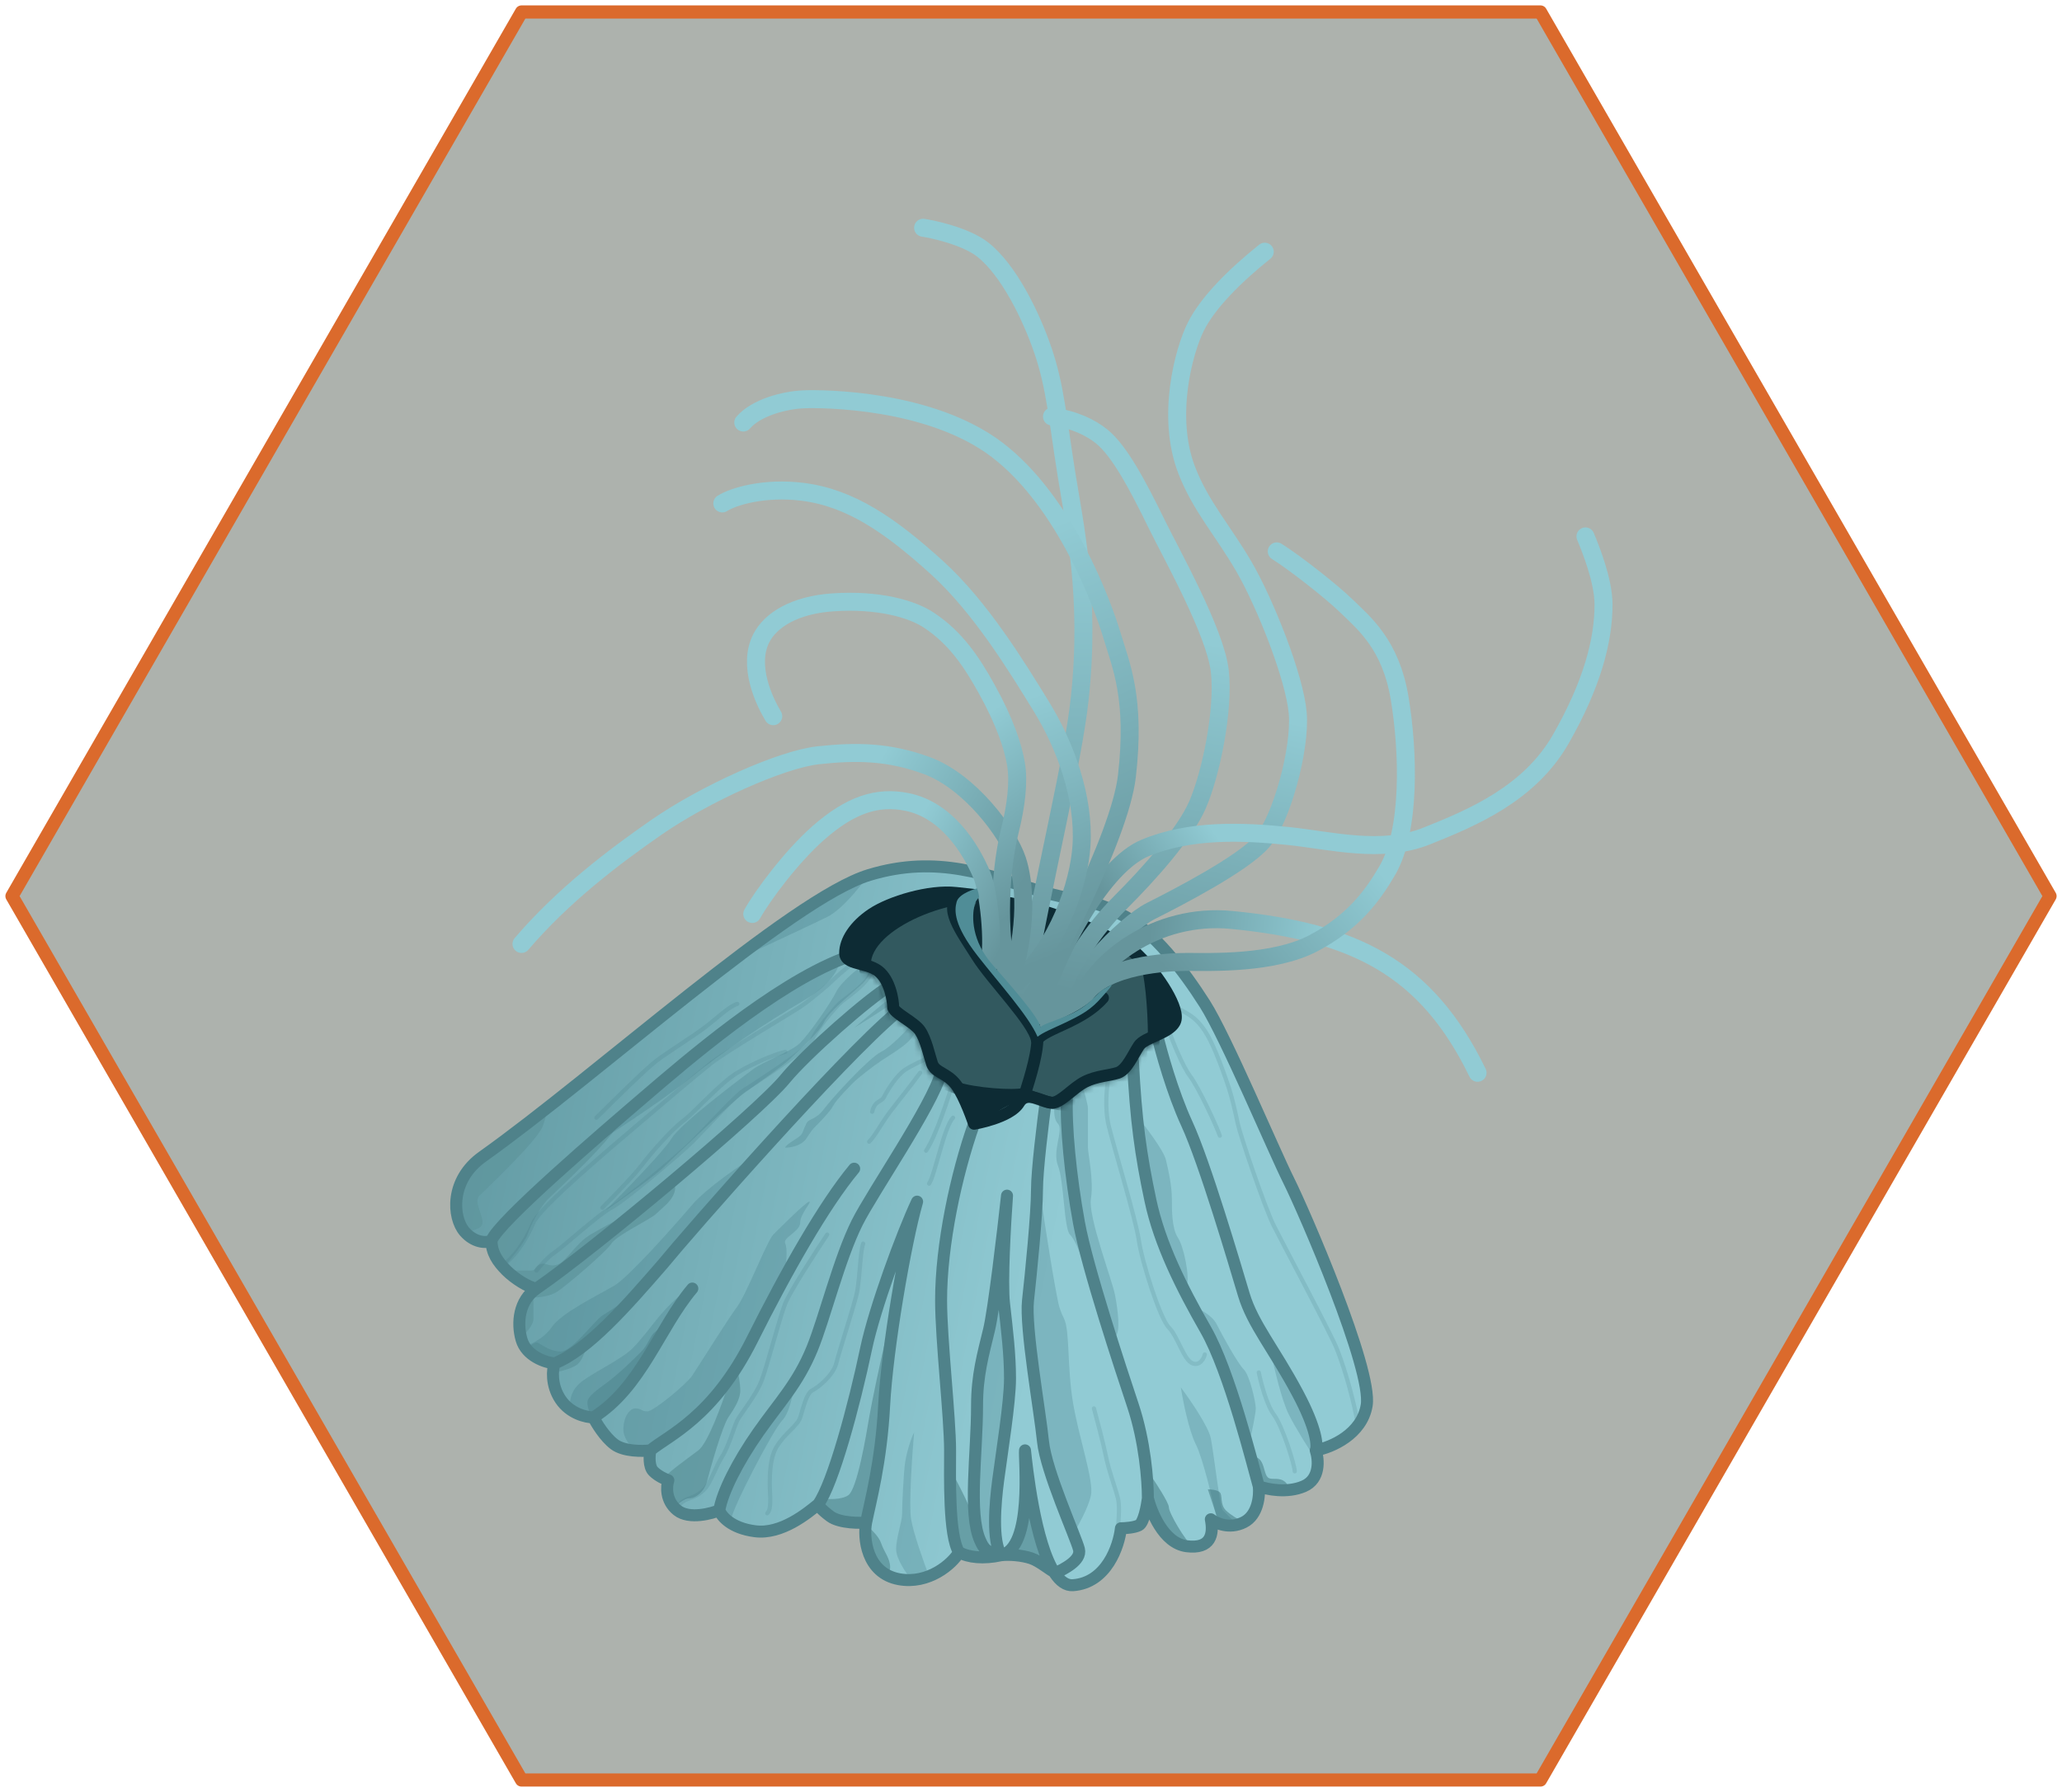 <svg width="344" height="299" viewBox="0 0 344 299" fill="none" xmlns="http://www.w3.org/2000/svg">
<path opacity="0.5" d="M255.892 2H88.108C87.316 2 86.588 2.428 86.181 3.113L2.289 148.387C1.904 149.072 1.904 149.907 2.289 150.613L86.181 295.887C86.567 296.572 87.316 297 88.108 297H255.892C256.684 297 257.412 296.572 257.819 295.887L341.711 150.613C342.096 149.928 342.096 149.093 341.711 148.387L257.819 3.113C257.433 2.428 256.684 2 255.892 2Z" fill="#5D665C"/>
<path d="M187.25 152.69C192.455 155.292 197.5 162 201 167.5C204.5 173 212.5 192 215 197C217.5 202 229 228.5 228 234.5C227.2 239.3 222.167 241.5 219.5 242C220 243.5 220.3 246.8 217.5 248C214.7 249.2 211.333 248.5 210 248C210.167 249.5 209.9 252.8 207.5 254C205.1 255.2 202.833 254.167 202 253.5C202.5 256 202 258.5 198 258C194 257.5 192 252 191.5 250C191.333 251.333 190.8 254.1 190 254.5C189.2 254.9 187.667 255 187 255C186.667 258 184.6 264.1 179 264.5C177.858 264.582 176.863 263.826 176 262.545C172.629 257.542 172.265 262.521 172 260C171.833 261.333 172.435 258.301 167 259.5C164.059 260.149 161.547 259.869 160 259C158.833 261 154.868 264.385 150 263.5C144.5 262.5 144 256.5 144.5 254C143.834 254.167 140.1 254.2 138.5 253C136.9 251.8 136.5 251.167 136.5 251L136.464 251.03C134.611 252.546 130.338 256.042 126 255.5C122.001 255 120.334 253 120 252C118.834 252.5 115 253.6 113 252C111 250.4 111.167 248 111.5 247C111 246.833 109.799 246.3 108.999 245.5C108.199 244.7 108.333 242.833 108.499 242C107.166 242.167 104.1 242.2 102.5 241C100.9 239.8 99.5 237.5 99 236.5C97.833 236.5 95.1 235.9 93.5 233.5C91.9 231.1 92.166 228.5 92.5 227.5C91 227.333 87.801 226.3 87.001 223.5C86.201 220.7 86.577 217 89.5 215C88.166 214.833 85.827 213.327 84.5 212C83 210.5 82 209 82 207C81 207.5 79.025 207.265 77.5 205.5C75.493 203.177 75 196.908 80.5 193C99.498 179.5 131.999 149.957 145 146C156.5 142.5 164.99 146.15 173.37 148.641C180.503 150.762 181.66 149.701 187.25 152.69Z" fill="url(#paint0_linear_237_85)"/>
<g opacity="0.83">
<path d="M145.001 236.5C145.33 234.527 147.001 226.333 148.001 222.5L147.001 240L145.001 253L141.501 254L136.501 251.5L137.001 250C138.001 250.167 140.301 250.3 141.501 249.5C143.001 248.5 144.501 239.5 145.001 236.5Z" fill="#5F969E"/>
<path d="M116.501 242C118.101 240.8 120.501 234.167 121.501 231L123.001 228.5C123.167 229.167 123.501 230.8 123.501 232C123.501 233.5 122.501 235 121.501 236.5C120.501 238 118.501 245 118.001 247C117.501 249 116.001 250 115.001 250C114.201 250 113.001 251 112.501 251.5L112.001 250.5C111.667 249.333 111.001 246.9 111.001 246.5C111.001 246 114.501 243.5 116.501 242Z" fill="#5F969E"/>
<path d="M109.001 222.5C109.401 222.1 110.834 221 111.501 220.5L109.501 224.5L102.001 234.5L98.501 236C98.334 235.667 98.001 234.8 98.001 234C98.001 233 99.501 232 101.501 230.5C103.501 229 106.001 226.5 107.001 225.5C108.001 224.5 108.501 223 109.001 222.5Z" fill="#5F969E"/>
<path d="M100.501 219.5C101.701 218.7 104.667 216.833 106.001 216L98.001 224C97.834 224.833 97.301 226.7 96.501 227.5C95.701 228.3 93.501 228.833 92.501 229L92.001 228L88.001 225C88.334 224.667 89.101 224 89.501 224C90.001 224 91.501 225.5 93.501 225.5C95.501 225.5 99.001 220.5 100.501 219.5Z" fill="#5F969E"/>
<path d="M89.001 220C89.001 221.2 87.668 222.5 87.001 223V218L88.501 214.5C87.168 213.667 84.601 212 85.001 212H88.501C89.501 212 89.001 211.5 90.001 211C91.001 210.5 91.501 211.5 93.001 211C94.501 210.5 96.001 207.5 98.501 206C100.501 204.8 103.667 203.167 105.001 202.5L112.001 197.5C112.334 197.5 112.901 197.8 112.501 199C112.001 200.5 110.501 201.5 109.501 202.5C108.501 203.5 103.001 206 102.001 207.5C101.001 209 94.501 214.5 93.001 215.5C91.801 216.3 89.834 216.5 89.001 216.5V220Z" fill="#5F969E"/>
<path d="M88 206C87.6 207.2 85.167 210.167 84 211.5L82.5 210V206.5L104 186C103 189.5 93.001 198.5 91.5 200C89.999 201.5 88.5 204.5 88 206Z" fill="#5F969E"/>
<path d="M80.5 204C80.5 205.2 78.167 205.5 77 205.5L76 202L78 195.5L91 185C91.167 185.167 91.3 186 90.5 188C89.5 190.5 81 198.5 80 199.5C79 200.5 80.5 202.5 80.5 204Z" fill="#5F969E"/>
<path d="M169 259L171.5 252L175 260.5L173 260L169 259Z" fill="#5F969E"/>
<path d="M162 252.5C162 251.7 160 247.833 159 246V258L161.5 259.5H165C164 257.5 162 253.3 162 252.5Z" fill="#5F969E"/>
<path d="M147.001 257.5C146.601 256.3 145.167 255 144.5 254.5L145.001 258L147.001 262C147.501 262.333 148.5 262.7 148.5 261.5C148.5 260 147.5 259 147.001 257.5Z" fill="#5F969E"/>
<path d="M191.5 245.5C192.667 247.167 195 250.7 195 251.5C195 252.469 197.818 257.195 198.902 257.941L199 258C198.969 257.985 198.936 257.965 198.902 257.941L194 255L191.5 247.5V245.5Z" fill="#5F969E"/>
<path d="M203.5 254.5L201.5 248.5C202 248.5 203.1 248.6 203.5 249C204 249.5 203.5 251 204.5 252C205.3 252.8 206.833 253.667 207.5 254L203.5 254.5Z" fill="#5F969E"/>
<path d="M210.5 244C210.1 243.2 209.333 243 209 243L211 248.5H215C215 248.167 214.8 247.4 214 247C213 246.5 212 247 211.5 246.5C211 246 211 245 210.5 244Z" fill="#5F969E"/>
</g>
<path opacity="0.17" d="M185 179.5C184.667 181 184.2 184.8 185 188C186 192 189.5 203.5 190 207C190.5 210.5 193.5 220 195 221.5C196.5 223 197.5 227 199 227.5C200.2 227.9 200.833 226.667 201 226M210 229C210.333 230.667 211.3 234.4 212.5 236C214 238 216 244.5 216 245.5M195 172C195.667 173.833 197.3 177.9 198.5 179.5C200 181.5 203 188 203.5 189.5M197 168.5C198 169.167 199.333 169.5 201 172C202.667 174.5 204.5 180 205 181.5C205.5 183 206.037 185.312 206.5 187.5C206.913 189.449 211 201.5 212.5 204.5C214 207.5 222 222.5 223 225C224.6 229 226 234.5 226.5 237.5M182.5 235C183 236.833 184.1 241 184.5 243C185 245.5 186 248 186.5 250C186.9 251.6 186.5 254.333 186.5 255.5M138 206C136 209 131.8 215.5 131 217.5C130 220 128 228 127 230.5C126 233 123.5 236 123 237C122.5 238 121.5 241.5 120.5 243C119.5 244.5 118.508 247.508 117.5 248.5C116.79 249.198 116.2 249.6 115 250C113.8 250.4 113.167 251.167 113 251.5M128 252.5C128.5 252 128.5 251 128.5 250C128.5 249 128 244 129.5 241.5C131 239 133 238 133.5 236.5C134 235 134.5 232.5 135.5 232C136.5 231.5 139 229.5 139.5 227.5C140 225.5 142.74 217.06 143 215.5C143.5 212.5 143.5 209 144 207.5M155 176.5C154.167 176.833 152.2 177.7 151 178.5C149.5 179.5 148 182 147.5 183C147 184 146 183.5 145.5 185.5M89.5 212C90 211.333 91.3 209.8 92.5 209C94 208 100 202.5 102 201.5C104 200.5 113.5 192.5 115.5 190.5C117.5 188.5 122.5 183 124 182C125.5 181 135 175 135.5 173.5C136 172 139 168.5 140 167.5C141 166.5 144.5 164.5 145.5 162M142.5 160.5C141.667 161.167 139.8 162.7 139 163.5C138 164.5 135 167 133.5 168C132 169 121 175.5 118.5 177.5C116 179.5 109.5 185 106 188C102.5 191 90.148 201.32 89 204C87.5 207.5 85.5 210 84 211M100.5 201.5C102.167 199.833 105.8 196.1 107 194.5C108.5 192.5 112 188.5 114 187C116 185.5 120.124 180.726 123 179C125.5 177.5 129 176 131 175.5M153.5 179C152.333 180.667 149.518 184.142 148.5 185.5C147 187.5 146 189.5 145 190.5M159 180.5C158.167 183.333 156.1 189.6 154.5 192M159 186.5C157.5 188 156 196 155 197.5M99.5 186.5C102.167 183.833 107.9 178.2 109.5 177C111.5 175.5 115.5 173 117.5 171.5C119.5 170 121.5 168 123 167.5" stroke="#3B747E" stroke-width="0.7" stroke-linecap="round"/>
<g opacity="0.25">
<path d="M180.5 181C180.834 182 181.5 184.2 181.5 185V191.5C181.5 192.5 182.5 197 182 200C181.5 203 185.5 213.5 186 216C186.5 218.5 187 222.5 186 223L183.5 218L181.25 208.5L180.5 210C180.167 209 179.301 206.8 178.501 206C177.501 205 177.5 197 176.5 194.5C175.5 192 177.5 188.5 176.5 187.5C175.7 186.7 175.834 184.833 176 184L177.5 181H180.5Z" fill="#3B747E"/>
<path d="M194.5 193.5C194.1 191.9 191 187.833 189.5 186L190.5 191.5L192.5 203.5C194.167 207.667 197.6 215.7 198 214.5C198.5 213 197.5 208 196.5 206.5C195.5 205 195.5 202 195.5 200C195.5 198 195 195.5 194.5 193.5Z" fill="#3B747E"/>
<path d="M203 221C202.2 219.4 200 218.333 199 218L204.5 229.5L208.5 240.5C208.834 239 209.5 235.8 209.5 235C209.5 234 208.5 229.5 207.5 228.5C206.5 227.5 204 223 203 221Z" fill="#3B747E"/>
<path d="M168.501 223C168.501 221.4 167.501 218.333 167.001 217C166.667 217 165.9 217.2 165.5 218C165 219 163.5 229.5 163 231.5C162.5 233.5 163 237 163 240C163 243 162.5 249.5 162 251C161.6 252.2 163.166 256.5 164 258.5C165.334 259 167.701 259.7 166.501 258.5C165.001 257 166.001 246.5 167.001 242C168.001 237.5 168.501 225 168.501 223Z" fill="#3B747E"/>
<path d="M115.5 201C117.9 198.2 123.833 194.167 126.5 192.5L118 202L106.5 216L95.5 226C94.5 226.667 92.1 227.8 90.5 227C88.9 226.2 88.167 225 88 224.5C89.167 224 91 223 92 221.5C93.667 219 100 216 102.5 214.5C105 213 112.5 204.5 115.5 201Z" fill="#3B747E"/>
<path d="M134 167C138.8 164.2 140 161.5 140 160.5L135 162L121 172L96 193C100.5 190.167 110.6 183.6 115 180C120.5 175.5 128 170.5 134 167Z" fill="#3B747E"/>
<path d="M138 153C140.4 151.8 143.333 148.167 144.5 146.5C143.3 146.9 138.333 149.333 136 150.5L122 160.5C126.333 158.5 135.6 154.2 138 153Z" fill="#3B747E"/>
<path d="M104 238.5C104 240.1 105.333 241.5 106 242H108.5L116.5 236L123.5 227.5L131 212C131.167 210.833 131.4 208.3 131 207.5C130.5 206.5 133.5 205.5 133.5 204C133.5 202.5 135.5 200.5 135 200.5C134.5 200.5 130 205 129 206C128 207 124.5 216 123 218C121.5 220 116.5 228 115.5 229.5C114.5 231 109 235.5 108 235.5C107 235.5 107 235 106 235C105 235 104 236.5 104 238.5Z" fill="#3B747E"/>
<path d="M139.5 165.5C140.3 163.9 142.833 161.833 144 161H145.5C145.5 161.5 145.2 162.8 144 164C142.5 165.5 138.5 168.5 137.5 170.5C136.5 172.5 133.5 175 132 176.5C130.5 178 126 181 124 182.5C122 184 113 192.5 111 194.5C109.4 196.1 103.667 200.167 101 202C104.167 198.833 110.8 192 112 190C113.5 187.5 123.5 180 125.5 178.5C127.5 177 132 175.5 133.5 174C135 172.5 138.5 167.5 139.5 165.5Z" fill="#3B747E"/>
<path d="M147 175.5C148.6 174.7 151 172.167 152 171H153C153 171.333 152.8 172.256 152 173.28C151 174.561 148.5 176 147 177C145.5 178 143 180 142.5 180.5C142 181 139.5 183.5 139 184.5C138.5 185.5 136.5 187.5 136 188C135.5 188.5 135.5 188.5 134.5 190C133.7 191.2 131.833 191.5 131 191.5C131 191 133 190 133.5 189.5C134 189 134 188.5 134.5 187.5C135 186.5 136 187 137.5 185C139 183 145 176.5 147 175.5Z" fill="#3B747E"/>
<path d="M142.5 171.5C142.5 171.5 146.833 167.833 148.5 166.5L149.5 167C146.833 168.833 142.5 171.5 142.5 171.5Z" fill="#3B747E"/>
<path d="M152 253.5C151.6 251.1 152.167 242.833 152.5 239C152 240 151.294 242.101 151 244C150.758 245.563 150.5 251 150.5 252.5C150.5 254 149.5 256.5 149.5 258.5C149.5 260.1 151.167 262.5 152 263.5L155 263C154.167 260.833 152.4 255.9 152 253.5Z" fill="#3B747E"/>
<path d="M130.5 237C131.7 235.8 132.333 232.5 132.5 231L129.5 234L122 245.5L120 252.5C120.667 253.333 122 254.7 122 253.5C122 252 129 238.5 130.5 237Z" fill="#3B747E"/>
<path d="M105.5 225C108.5 222 110.5 218 115 215L111 222L103.5 232.5L98.5 236.5L95 234.5C95.167 234 95 232.5 96.5 231C98.081 229.419 103.596 226.904 105.5 225Z" fill="#3B747E"/>
<path d="M176 214.5C175.6 212.5 174.167 203.333 173.5 199L171 220L174 243.5L179 256C179.834 254.667 181.6 251.5 182 249.5C182.501 247 180 240 179 234C178.001 228 178.501 222 177.5 220C176.5 218 176.5 217 176 214.5Z" fill="#3B747E"/>
<path d="M202 240C201.6 238 198.5 233.5 197 231.5C197.333 233.667 198.3 238.6 199.5 241C200.7 243.4 202.333 250.333 203 253.5L206.5 254.5C205.833 253.833 204.4 252.4 204 252C203.5 251.5 202.5 242.5 202 240Z" fill="#3B747E"/>
<path d="M215 236C213.8 233.6 212.5 228 212 225.5C212.667 226.167 214.2 227.9 215 229.5C216 231.5 218.5 237 219.5 239C220.3 240.6 219.833 242.667 219.5 243.5C218.5 242 216.2 238.4 215 236Z" fill="#3B747E"/>
</g>
<path d="M219.5 242C222.167 241.5 227.2 239.3 228 234.5C229 228.5 217.5 202 215 197C212.5 192 204.5 173 201 167.5C197.5 162 192.455 155.292 187.25 152.69C181.66 149.701 180.503 150.762 173.37 148.641C164.99 146.15 156.5 142.5 145 146C131.999 149.957 99.498 179.5 80.5 193C75 196.908 75.493 203.177 77.5 205.5C79.025 207.265 81 207.5 82 207M219.5 242C220 243.5 220.3 246.8 217.5 248C214.7 249.2 211.333 248.5 210 248M219.5 242C219.833 241.333 219.7 238.5 216.5 232.5C212.5 225 209 221 207.5 216C206 211 201 194 198 187.5C195.6 182.3 193.667 175.333 193 172.5M210 248C210.167 249.5 209.9 252.8 207.5 254C205.1 255.2 202.833 254.167 202 253.5C202.5 256 202 258.5 198 258C194 257.5 192 252 191.5 250M210 248C209 244.5 205.155 228.88 201.155 221.88C197.155 214.88 193.472 207.611 191.911 200.235C190.314 192.685 189.5 187 189 177M191.5 250C191.333 251.333 190.8 254.1 190 254.5C189.2 254.9 187.667 255 187 255C186.667 258 184.6 264.1 179 264.5C177.858 264.582 176.863 263.826 176 262.545M191.5 250C191.5 247 191 240.5 189 234.5C187 228.5 181.356 211.444 180 204C178.581 196.211 177.774 187.874 178 183M167 259.5C172.434 258.301 170.833 243.333 171 242C171.265 244.521 172.629 257.542 176 262.545M167 259.5C164.059 260.149 161.547 259.869 160 259M167 259.5C165.5 257 166 251 166.521 247C167.106 242.513 168.5 234 168.5 230C168.5 226 168 221.88 167.5 217.5C167.1 213.996 167.667 204.04 168 199.5C167.333 205.587 165.8 218.584 165 221.88C164 226 163 229.5 163 234.5C163 242.5 161.5 252.5 163.5 257C164.142 258.445 164.5 259 167 259.5ZM167 259.5C168.333 259.333 170.5 259.5 172 260C173.5 260.5 175.113 261.97 176.169 262.455M160 259C158.833 261 154.868 264.385 150 263.5C144.5 262.5 144 256.5 144.5 254M160 259C158.249 256.315 158.5 246.4 158.5 242C158.5 236.5 157.003 223.519 157 217C156.995 207.684 159.5 196 162.5 187.5M144.5 254C143.834 254.167 140.1 254.2 138.5 253C136.9 251.8 136.5 251.167 136.5 251M144.5 254C145.201 250.5 147 244 147.5 234.5C148 225 151 207.5 153 200.5C150.5 205.833 145.911 218.3 144.5 225C142.5 234.5 139 247.5 136.5 251M136.5 251C134.667 252.5 130.366 256.046 126 255.5C122.001 255 120.334 253 120 252M120 252C118.834 252.5 115 253.6 113 252C111 250.4 111.167 248 111.5 247C111 246.833 109.799 246.3 108.999 245.5C108.199 244.7 108.333 242.833 108.499 242M120 252C120.5 249 123 244 126.5 239C130.001 234 133.089 230.896 135.5 225C137.545 220 140 210 143 204C145.5 199 155.5 184.5 157 179M108.499 242C107.166 242.167 104.1 242.2 102.5 241C100.9 239.8 99.5 237.5 99 236.5M108.499 242C111.5 239.5 119 236.5 125.5 223.5C131.191 212.118 137.5 201 142.5 195M99 236.5C97.833 236.5 95.1 235.9 93.5 233.5C91.9 231.1 92.166 228.5 92.5 227.5M99 236.5C107 231.5 110 221.5 115.5 215M92.5 227.5C91 227.333 87.801 226.3 87.001 223.5C86.201 220.7 86.577 217 89.5 215M92.5 227.5C98.074 225.28 104.593 217.803 110.5 211C115 205.5 140 177 149.5 169M89.5 215C88.166 214.833 85.827 213.327 84.5 212C83 210.5 82 209 82 207M89.5 215C99 208.5 126.5 185.5 131 180C134.365 175.886 145 166.5 148.5 164.5M82 207C83 204 100.5 189 107.5 183C114.5 177 129 164.5 140.5 160M176 262.545C176.05 262.518 176.107 262.488 176.169 262.455M174.5 183.5C174 187.167 173 195.3 173 198.5C173 202.5 172 212.5 171.5 217C171 221.5 173.5 235.5 174 240.5C174.5 245.5 179.5 256.5 180 258.5C180.475 260.399 177.342 261.848 176.169 262.455" stroke="#4F828A" stroke-width="2" stroke-linecap="round" stroke-linejoin="round"/>
<path d="M190 159.5C186.5 156 182.397 154.53 177 152.5C170.477 150.046 164 149.5 159.5 149C155 148.5 148.5 150.5 145.5 152.5C142.5 154.5 141 157 141 159C141 161 144.5 160.5 146.5 162C148.5 163.5 149 167 149 168C149 169 152.5 170.5 153.5 172C154.5 173.5 155 176 155.5 177.5C156 179 158 179 159.5 181C161 183 162.5 187.5 162.5 187.5C162.5 187.5 167.5 183.75 170.5 183C173 182.375 174 184 175.5 184C177 184 179 181.5 181 180.5C183 179.5 185 179.5 186.5 179C188 178.5 189 176 190 174.5C191 173 195 172.5 196 170.5C197 168.5 193.26 162.76 190 159.5Z" fill="#0D2B34"/>
<path d="M177 152.5L176.824 152.968L177 152.5ZM190 159.5L189.646 159.854L190 159.5ZM170.5 183L170.621 183.485L170.5 183ZM162.5 187.5L162.026 187.658C162.076 187.811 162.198 187.929 162.351 187.977C162.504 188.025 162.671 187.996 162.8 187.9L162.5 187.5ZM159.5 149L159.555 148.503L159.5 149ZM176.824 152.968C182.245 155.007 186.237 156.444 189.646 159.854L190.354 159.146C186.763 155.556 182.549 154.053 177.176 152.032L176.824 152.968ZM189.646 159.854C191.246 161.453 192.97 163.669 194.165 165.724C194.763 166.752 195.218 167.721 195.464 168.539C195.717 169.385 195.713 169.957 195.553 170.276L196.447 170.724C196.787 170.043 196.69 169.148 196.422 168.252C196.145 167.33 195.649 166.285 195.03 165.221C193.79 163.09 192.013 160.806 190.354 159.146L189.646 159.854ZM195.553 170.276C195.358 170.666 195.001 171.013 194.505 171.341C194.011 171.668 193.419 171.951 192.795 172.232C192.185 172.506 191.533 172.783 190.98 173.084C190.433 173.382 189.904 173.742 189.584 174.223L190.416 174.777C190.596 174.508 190.942 174.243 191.458 173.963C191.967 173.685 192.565 173.432 193.205 173.143C193.831 172.862 194.489 172.551 195.057 172.175C195.624 171.799 196.142 171.334 196.447 170.724L195.553 170.276ZM189.584 174.223C189.322 174.615 189.064 175.068 188.808 175.518C188.548 175.974 188.289 176.431 188.017 176.855C187.454 177.731 186.91 178.336 186.342 178.526L186.658 179.474C187.59 179.164 188.296 178.269 188.858 177.395C189.148 176.944 189.421 176.463 189.677 176.013C189.936 175.557 190.178 175.135 190.416 174.777L189.584 174.223ZM186.342 178.526C185.631 178.763 184.818 178.877 183.839 179.072C182.887 179.263 181.836 179.523 180.776 180.053L181.224 180.947C182.164 180.477 183.113 180.237 184.036 180.053C184.932 179.873 185.869 179.737 186.658 179.474L186.342 178.526ZM180.776 180.053C179.715 180.584 178.656 181.51 177.75 182.235C177.283 182.608 176.855 182.932 176.459 183.162C176.058 183.395 175.744 183.5 175.5 183.5V184.5C176.006 184.5 176.504 184.292 176.962 184.026C177.426 183.756 177.904 183.392 178.375 183.015C179.344 182.24 180.285 181.416 181.224 180.947L180.776 180.053ZM175.5 183.5C175.218 183.5 174.943 183.424 174.629 183.294C174.471 183.229 174.31 183.152 174.134 183.068C173.961 182.985 173.773 182.894 173.575 182.808C172.761 182.451 171.769 182.167 170.379 182.515L170.621 183.485C171.731 183.208 172.489 183.424 173.175 183.724C173.352 183.802 173.523 183.884 173.702 183.97C173.877 184.054 174.06 184.141 174.246 184.218C174.619 184.373 175.032 184.5 175.5 184.5V183.5ZM170.379 182.515C168.791 182.912 166.73 184.079 165.107 185.109C164.286 185.63 163.56 186.127 163.04 186.494C162.78 186.677 162.571 186.828 162.426 186.933C162.354 186.986 162.298 187.028 162.259 187.056C162.24 187.07 162.226 187.081 162.216 187.088C162.211 187.092 162.207 187.095 162.204 187.097C162.203 187.098 162.202 187.099 162.201 187.099C162.201 187.099 162.201 187.1 162.2 187.1C162.2 187.1 162.2 187.1 162.2 187.1C162.2 187.1 162.2 187.1 162.5 187.5C162.8 187.9 162.8 187.9 162.8 187.9C162.8 187.9 162.8 187.9 162.8 187.9C162.8 187.9 162.8 187.9 162.801 187.9C162.801 187.899 162.802 187.899 162.803 187.898C162.805 187.896 162.809 187.894 162.813 187.89C162.822 187.883 162.836 187.873 162.854 187.86C162.891 187.833 162.945 187.793 163.015 187.741C163.156 187.639 163.361 187.491 163.616 187.311C164.127 186.951 164.839 186.464 165.643 185.953C167.27 184.921 169.209 183.838 170.621 183.485L170.379 182.515ZM162.5 187.5C162.974 187.342 162.974 187.342 162.974 187.342C162.974 187.342 162.974 187.342 162.974 187.342C162.974 187.341 162.974 187.341 162.974 187.341C162.974 187.34 162.973 187.339 162.973 187.338C162.972 187.336 162.971 187.332 162.97 187.328C162.967 187.319 162.962 187.305 162.956 187.288C162.945 187.254 162.927 187.204 162.905 187.139C162.86 187.01 162.795 186.824 162.712 186.595C162.547 186.138 162.31 185.506 162.025 184.811C161.463 183.435 160.692 181.756 159.9 180.7L159.1 181.3C159.808 182.244 160.537 183.815 161.1 185.189C161.378 185.869 161.61 186.487 161.772 186.936C161.853 187.16 161.917 187.341 161.96 187.466C161.982 187.529 161.998 187.577 162.009 187.61C162.015 187.626 162.019 187.638 162.022 187.646C162.023 187.65 162.024 187.654 162.025 187.655C162.025 187.656 162.025 187.657 162.025 187.658C162.026 187.658 162.026 187.658 162.026 187.658C162.026 187.658 162.026 187.658 162.026 187.658C162.026 187.658 162.026 187.658 162.5 187.5ZM159.9 180.7C159.083 179.61 158.125 179.067 157.377 178.631C156.597 178.176 156.156 177.885 155.974 177.342L155.026 177.658C155.344 178.615 156.153 179.074 156.873 179.494C157.625 179.933 158.417 180.39 159.1 181.3L159.9 180.7ZM155.974 177.342C155.854 176.98 155.732 176.553 155.598 176.082C155.466 175.616 155.323 175.109 155.165 174.601C154.85 173.594 154.458 172.536 153.916 171.723L153.084 172.277C153.542 172.964 153.9 173.906 154.21 174.899C154.364 175.391 154.503 175.884 154.636 176.355C154.768 176.822 154.896 177.27 155.026 177.658L155.974 177.342ZM153.916 171.723C153.62 171.279 153.162 170.864 152.683 170.489C152.199 170.11 151.652 169.74 151.158 169.4C150.653 169.053 150.211 168.742 149.894 168.462C149.736 168.322 149.628 168.205 149.562 168.111C149.493 168.013 149.5 167.981 149.5 168H148.5C148.5 168.269 148.616 168.503 148.743 168.684C148.872 168.869 149.045 169.045 149.231 169.21C149.602 169.539 150.097 169.884 150.592 170.225C151.098 170.572 151.613 170.921 152.067 171.276C152.525 171.636 152.88 171.971 153.084 172.277L153.916 171.723ZM149.5 168C149.5 167.446 149.366 166.27 148.977 165.037C148.59 163.812 147.924 162.443 146.8 161.6L146.2 162.4C147.076 163.057 147.66 164.188 148.023 165.338C148.384 166.48 148.5 167.554 148.5 168H149.5ZM146.8 161.6C146.236 161.177 145.582 160.906 144.949 160.704C144.331 160.505 143.66 160.352 143.134 160.206C142.572 160.05 142.15 159.896 141.87 159.695C141.623 159.518 141.5 159.317 141.5 159H140.5C140.5 159.683 140.815 160.169 141.287 160.508C141.725 160.822 142.303 161.013 142.866 161.169C143.465 161.336 144.044 161.463 144.644 161.656C145.23 161.844 145.764 162.073 146.2 162.4L146.8 161.6ZM141.5 159C141.5 157.234 142.85 154.867 145.777 152.916L145.223 152.084C142.15 154.133 140.5 156.766 140.5 159H141.5ZM145.777 152.916C147.217 151.956 149.537 150.974 152.067 150.295C154.598 149.617 157.28 149.256 159.445 149.497L159.555 148.503C157.22 148.244 154.402 148.633 151.808 149.33C149.213 150.026 146.783 151.044 145.223 152.084L145.777 152.916ZM159.445 149.497C163.961 149.999 170.371 150.541 176.824 152.968L177.176 152.032C170.583 149.552 164.039 149.001 159.555 148.503L159.445 149.497Z" fill="#0D2B34"/>
<mask id="mask0_237_85" style="mask-type:alpha" maskUnits="userSpaceOnUse" x="140" y="147" width="58" height="42">
<path d="M190 159.5C186.5 156 182.397 154.53 177 152.5C170.477 150.046 164 149.5 159.5 149C155 148.5 148.5 150.5 145.5 152.5C142.5 154.5 141 157 141 159C141 161 144.5 160.5 146.5 162C148.5 163.5 149 167 149 168C149 169 152.5 170.5 153.5 172C154.5 173.5 155 176 155.5 177.5C156 179 158 179 159.5 181C161 183 162.5 187.5 162.5 187.5C162.5 187.5 167.5 183.75 170.5 183C173 182.375 174 184 175.5 184C177 184 179 181.5 181 180.5C183 179.5 185 179.5 186.5 179C188 178.5 189 176 190 174.5C191 173 195 172.5 196 170.5C197 168.5 193.26 162.76 190 159.5Z" fill="#0D2B34"/>
<path d="M177 152.5L176.648 153.436L177 152.5ZM190 159.5L189.293 160.207L190 159.5ZM170.5 183L170.743 183.97H170.743L170.5 183ZM162.5 187.5L161.551 187.816C161.653 188.121 161.895 188.359 162.202 188.455C162.509 188.55 162.843 188.493 163.1 188.3L162.5 187.5ZM159.5 149L159.61 148.006L159.5 149ZM176.648 153.436C182.093 155.484 185.974 156.888 189.293 160.207L190.707 158.793C187.026 155.112 182.701 153.576 177.352 151.564L176.648 153.436ZM189.293 160.207C190.863 161.777 192.56 163.959 193.733 165.975C194.321 166.985 194.755 167.917 194.985 168.683C195.231 169.504 195.175 169.913 195.106 170.053L196.894 170.947C197.325 170.087 197.177 169.029 196.901 168.109C196.609 167.135 196.092 166.052 195.462 164.969C194.2 162.801 192.397 160.483 190.707 158.793L189.293 160.207ZM195.106 170.053C194.966 170.332 194.689 170.62 194.229 170.924C193.772 171.227 193.213 171.495 192.59 171.776C191.995 172.043 191.316 172.332 190.741 172.645C190.178 172.951 189.559 173.359 189.168 173.945L190.832 175.055C190.941 174.891 191.197 174.674 191.697 174.402C192.184 174.136 192.755 173.895 193.41 173.599C194.037 173.317 194.728 172.992 195.333 172.592C195.936 172.193 196.534 171.668 196.894 170.947L195.106 170.053ZM189.168 173.945C188.895 174.355 188.627 174.824 188.373 175.271C188.112 175.73 187.86 176.174 187.596 176.584C187.033 177.461 186.57 177.923 186.184 178.051L186.816 179.949C187.93 179.577 188.717 178.539 189.279 177.666C189.577 177.201 189.857 176.707 190.111 176.26C190.373 175.801 190.605 175.395 190.832 175.055L189.168 173.945ZM186.184 178.051C185.513 178.275 184.76 178.378 183.741 178.582C182.773 178.776 181.671 179.046 180.553 179.606L181.447 181.394C182.329 180.954 183.227 180.724 184.134 180.543C184.99 180.372 185.987 180.225 186.816 179.949L186.184 178.051ZM180.553 179.606C179.43 180.167 178.312 181.145 177.438 181.844C176.973 182.216 176.569 182.519 176.208 182.729C175.835 182.947 175.613 183 175.5 183V185C176.137 185 176.728 184.741 177.214 184.458C177.712 184.168 178.215 183.784 178.687 183.406C179.688 182.605 180.57 181.833 181.447 181.394L180.553 179.606ZM175.5 183C175.31 183 175.105 182.95 174.821 182.832C174.677 182.772 174.527 182.702 174.35 182.617C174.18 182.535 173.983 182.44 173.776 182.349C172.897 181.965 171.789 181.647 170.257 182.03L170.743 183.97C171.711 183.728 172.353 183.91 172.974 184.182C173.142 184.255 173.304 184.334 173.486 184.421C173.66 184.504 173.855 184.597 174.054 184.68C174.458 184.847 174.94 185 175.5 185V183ZM170.257 182.03C168.583 182.449 166.459 183.659 164.839 184.687C164.01 185.213 163.277 185.715 162.752 186.085C162.489 186.27 162.278 186.423 162.131 186.53C162.058 186.583 162.001 186.625 161.962 186.654C161.942 186.668 161.927 186.68 161.917 186.687C161.912 186.691 161.908 186.694 161.905 186.696C161.903 186.697 161.902 186.698 161.902 186.699C161.901 186.699 161.901 186.699 161.901 186.7C161.9 186.7 161.9 186.7 161.9 186.7C161.9 186.7 161.9 186.7 162.5 187.5C163.1 188.3 163.1 188.3 163.1 188.3C163.1 188.3 163.1 188.3 163.1 188.3C163.1 188.3 163.1 188.3 163.1 188.3C163.101 188.299 163.101 188.299 163.102 188.298C163.104 188.297 163.108 188.294 163.112 188.291C163.121 188.285 163.134 188.275 163.152 188.261C163.187 188.235 163.241 188.196 163.31 188.145C163.449 188.044 163.651 187.898 163.904 187.72C164.41 187.363 165.115 186.88 165.911 186.376C167.541 185.341 169.417 184.301 170.743 183.97L170.257 182.03ZM162.5 187.5C163.449 187.184 163.449 187.184 163.449 187.184C163.449 187.184 163.449 187.183 163.449 187.183C163.448 187.183 163.448 187.183 163.448 187.182C163.448 187.182 163.448 187.181 163.447 187.179C163.446 187.177 163.445 187.173 163.443 187.168C163.44 187.159 163.436 187.145 163.43 187.128C163.418 187.092 163.4 187.041 163.378 186.976C163.332 186.845 163.266 186.657 163.182 186.425C163.015 185.963 162.776 185.325 162.488 184.621C161.925 183.246 161.135 181.513 160.3 180.4L158.7 181.6C159.365 182.487 160.075 184.004 160.637 185.379C160.912 186.05 161.141 186.662 161.302 187.106C161.382 187.328 161.445 187.507 161.488 187.63C161.509 187.691 161.525 187.739 161.536 187.77C161.541 187.786 161.545 187.798 161.548 187.806C161.549 187.81 161.55 187.812 161.551 187.814C161.551 187.815 161.551 187.816 161.551 187.816C161.551 187.816 161.551 187.816 161.551 187.816C161.551 187.816 161.551 187.816 161.551 187.816C161.551 187.816 161.551 187.816 162.5 187.5ZM160.3 180.4C159.416 179.221 158.375 178.634 157.629 178.199C156.82 177.727 156.561 177.521 156.449 177.184L154.551 177.816C154.939 178.979 155.93 179.523 156.621 179.926C157.375 180.366 158.084 180.779 158.7 181.6L160.3 180.4ZM156.449 177.184C156.332 176.834 156.213 176.419 156.079 175.946C155.948 175.481 155.803 174.967 155.642 174.452C155.325 173.437 154.916 172.321 154.332 171.445L152.668 172.555C153.084 173.179 153.425 174.063 153.733 175.048C153.884 175.533 154.021 176.019 154.155 176.491C154.287 176.956 154.418 177.416 154.551 177.816L156.449 177.184ZM154.332 171.445C153.991 170.934 153.481 170.479 152.992 170.096C152.492 169.704 151.929 169.324 151.442 168.988C150.932 168.638 150.515 168.344 150.226 168.088C150.082 167.96 150.006 167.873 149.972 167.824C149.932 167.768 150 167.836 150 168H148C148 168.414 148.177 168.748 148.333 168.971C148.494 169.201 148.699 169.407 148.899 169.584C149.297 169.937 149.818 170.3 150.308 170.637C150.821 170.989 151.32 171.327 151.758 171.67C152.206 172.021 152.509 172.316 152.668 172.555L154.332 171.445ZM150 168C150 167.392 149.858 166.165 149.454 164.886C149.055 163.624 148.347 162.136 147.1 161.2L145.9 162.8C146.653 163.364 147.195 164.376 147.546 165.489C147.892 166.585 148 167.608 148 168H150ZM147.1 161.2C146.472 160.729 145.759 160.438 145.102 160.227C144.475 160.027 143.758 159.86 143.268 159.724C142.707 159.568 142.363 159.434 142.161 159.289C142.026 159.192 142 159.135 142 159H140C140 159.865 140.411 160.495 140.995 160.914C141.512 161.285 142.168 161.494 142.732 161.651C143.367 161.827 143.9 161.942 144.492 162.132C145.054 162.312 145.528 162.521 145.9 162.8L147.1 161.2ZM142 159C142 157.467 143.201 155.235 146.055 153.332L144.945 151.668C141.799 153.765 140 156.533 140 159H142ZM146.055 153.332C147.435 152.412 149.698 151.449 152.197 150.778C154.695 150.108 157.31 149.763 159.39 149.994L159.61 148.006C157.19 147.737 154.305 148.142 151.678 148.847C149.052 149.551 146.565 150.588 144.945 151.668L146.055 153.332ZM159.39 149.994C163.922 150.498 170.265 151.035 176.648 153.436L177.352 151.564C170.689 149.058 164.078 148.502 159.61 148.006L159.39 149.994Z" fill="#0D2B34"/>
</mask>
<g mask="url(#mask0_237_85)">
<path d="M164.5 149.5C163 152.5 162 154.5 164.5 158.5C167 162.5 172.5 169.5 173 172.5C174.5 170.5 181 168 183.5 165C185.5 162.6 186 158.333 186 156.5C187.333 157.5 190.2 159.7 191 160.5C192 161.5 192.5 169 192.5 172.5C192.5 176 191 184 183.5 184.5C176 185 172 183 171 182.5C169 183 162.5 182.5 159.5 181.5C157.1 180.7 152.167 178.5 150 177.5C148 175 148.003 168.756 145 163.5C141 156.5 154.5 149.5 164.5 149.5Z" fill="#32595F"/>
<path d="M173 172.5C172.5 169.5 167 162.5 164.5 158.5C162 154.5 163 152.5 164.5 149.5C154.5 149.5 141 156.5 145 163.5C148.003 168.756 148 175 150 177.5C152.167 178.5 157.1 180.7 159.5 181.5C162.5 182.5 169 183 171 182.5M173 172.5C173.4 174.9 171.833 179.833 171 182.5M173 172.5C174.5 170.5 181 168 183.5 165C185.5 162.6 186 158.333 186 156.5C187.333 157.5 190.2 159.7 191 160.5C192 161.5 192.5 169 192.5 172.5C192.5 176 191 184 183.5 184.5C176 185 172 183 171 182.5" stroke="#0D2B34" stroke-width="2" stroke-linecap="round" stroke-linejoin="round"/>
</g>
<path d="M190 159.5L190.707 158.793L190 159.5ZM170 184L170.857 184.515L170 184ZM162.5 187.5L161.551 187.816C161.707 188.283 162.179 188.567 162.664 188.486L162.5 187.5ZM159.5 149L159.61 148.006L159.5 149ZM189.293 160.207C190.863 161.777 192.56 163.959 193.733 165.975C194.321 166.985 194.755 167.917 194.985 168.683C195.231 169.504 195.175 169.913 195.106 170.053L196.894 170.947C197.325 170.087 197.177 169.029 196.901 168.109C196.609 167.135 196.092 166.052 195.462 164.969C194.2 162.801 192.397 160.483 190.707 158.793L189.293 160.207ZM195.106 170.053C194.966 170.332 194.689 170.62 194.229 170.924C193.772 171.227 193.213 171.495 192.59 171.776C191.995 172.043 191.316 172.332 190.741 172.645C190.178 172.951 189.559 173.359 189.168 173.945L190.832 175.055C190.941 174.891 191.197 174.674 191.697 174.402C192.184 174.136 192.755 173.895 193.41 173.599C194.037 173.317 194.728 172.992 195.333 172.592C195.936 172.193 196.534 171.668 196.894 170.947L195.106 170.053ZM189.168 173.945C188.895 174.355 188.627 174.824 188.373 175.271C188.112 175.73 187.86 176.174 187.596 176.584C187.033 177.461 186.57 177.923 186.184 178.051L186.816 179.949C187.93 179.577 188.717 178.539 189.279 177.666C189.577 177.201 189.857 176.707 190.111 176.26C190.373 175.801 190.605 175.395 190.832 175.055L189.168 173.945ZM186.184 178.051C185.513 178.275 184.76 178.378 183.741 178.582C182.773 178.776 181.671 179.046 180.553 179.606L181.447 181.394C182.329 180.954 183.227 180.724 184.134 180.543C184.99 180.372 185.987 180.225 186.816 179.949L186.184 178.051ZM180.553 179.606C179.43 180.167 178.312 181.145 177.438 181.844C176.973 182.216 176.569 182.519 176.208 182.729C175.835 182.947 175.613 183 175.5 183V185C176.137 185 176.728 184.741 177.214 184.458C177.712 184.168 178.215 183.784 178.687 183.406C179.688 182.605 180.57 181.833 181.447 181.394L180.553 179.606ZM175.5 183C175.322 183 175.028 182.926 174.531 182.748C174.099 182.593 173.508 182.358 172.946 182.206C172.376 182.052 171.684 181.936 170.988 182.092C170.241 182.26 169.604 182.716 169.143 183.486L170.857 184.515C171.059 184.179 171.253 184.083 171.427 184.043C171.653 183.993 171.972 184.014 172.424 184.137C172.883 184.261 173.325 184.44 173.857 184.631C174.325 184.798 174.928 185 175.5 185V183ZM169.143 183.486C168.894 183.9 168.405 184.327 167.696 184.735C167.002 185.135 166.179 185.469 165.371 185.739C164.567 186.007 163.804 186.202 163.24 186.329C162.959 186.393 162.729 186.44 162.571 186.47C162.492 186.485 162.432 186.497 162.391 186.504C162.371 186.507 162.357 186.51 162.347 186.512C162.342 186.512 162.339 186.513 162.337 186.513C162.336 186.514 162.336 186.514 162.335 186.514C162.335 186.514 162.335 186.514 162.335 186.514C162.335 186.514 162.335 186.514 162.335 186.514C162.335 186.514 162.336 186.514 162.5 187.5C162.664 188.486 162.665 188.486 162.665 188.486C162.665 188.486 162.665 188.486 162.665 188.486C162.666 188.486 162.666 188.486 162.667 188.486C162.668 188.486 162.67 188.486 162.672 188.485C162.675 188.485 162.681 188.484 162.687 188.482C162.701 188.48 162.72 188.477 162.744 188.473C162.792 188.464 162.862 188.451 162.95 188.434C163.126 188.4 163.377 188.349 163.682 188.28C164.29 188.142 165.12 187.931 166.004 187.636C166.883 187.343 167.842 186.959 168.694 186.468C169.532 185.986 170.356 185.35 170.857 184.515L169.143 183.486ZM162.5 187.5C163.449 187.184 163.449 187.184 163.449 187.184C163.449 187.184 163.449 187.183 163.449 187.183C163.448 187.183 163.448 187.183 163.448 187.182C163.448 187.182 163.448 187.181 163.447 187.179C163.446 187.177 163.445 187.173 163.443 187.168C163.44 187.159 163.436 187.145 163.43 187.128C163.418 187.092 163.4 187.041 163.378 186.976C163.332 186.845 163.266 186.657 163.182 186.425C163.015 185.963 162.776 185.325 162.488 184.621C161.925 183.246 161.135 181.513 160.3 180.4L158.7 181.6C159.365 182.487 160.075 184.004 160.637 185.379C160.912 186.05 161.141 186.662 161.302 187.106C161.382 187.328 161.445 187.507 161.488 187.63C161.509 187.691 161.525 187.739 161.536 187.77C161.541 187.786 161.545 187.798 161.548 187.806C161.549 187.81 161.55 187.812 161.551 187.814C161.551 187.815 161.551 187.816 161.551 187.816C161.551 187.816 161.551 187.816 161.551 187.816C161.551 187.816 161.551 187.816 161.551 187.816C161.551 187.816 161.551 187.816 162.5 187.5ZM160.3 180.4C159.416 179.221 158.375 178.634 157.629 178.199C156.82 177.727 156.561 177.521 156.449 177.184L154.551 177.816C154.939 178.979 155.93 179.523 156.621 179.926C157.375 180.366 158.084 180.779 158.7 181.6L160.3 180.4ZM156.449 177.184C156.332 176.834 156.213 176.419 156.079 175.946C155.948 175.481 155.803 174.967 155.642 174.452C155.325 173.437 154.916 172.321 154.332 171.445L152.668 172.555C153.084 173.179 153.425 174.063 153.733 175.048C153.884 175.533 154.021 176.019 154.155 176.491C154.287 176.956 154.418 177.416 154.551 177.816L156.449 177.184ZM154.332 171.445C153.991 170.934 153.481 170.479 152.992 170.096C152.492 169.704 151.929 169.324 151.442 168.988C150.932 168.638 150.515 168.344 150.226 168.088C150.082 167.96 150.006 167.873 149.972 167.824C149.932 167.768 150 167.836 150 168H148C148 168.414 148.177 168.748 148.333 168.971C148.494 169.201 148.699 169.407 148.899 169.584C149.297 169.937 149.818 170.3 150.308 170.637C150.821 170.989 151.32 171.327 151.758 171.67C152.206 172.021 152.509 172.316 152.668 172.555L154.332 171.445ZM150 168C150 167.392 149.858 166.165 149.454 164.886C149.055 163.624 148.347 162.136 147.1 161.2L145.9 162.8C146.653 163.364 147.195 164.376 147.546 165.489C147.892 166.585 148 167.608 148 168H150ZM147.1 161.2C146.472 160.729 145.759 160.438 145.102 160.227C144.475 160.027 143.758 159.86 143.268 159.724C142.707 159.568 142.363 159.434 142.161 159.289C142.026 159.192 142 159.135 142 159H140C140 159.865 140.411 160.495 140.995 160.914C141.512 161.285 142.168 161.494 142.732 161.651C143.367 161.827 143.9 161.942 144.492 162.132C145.054 162.312 145.528 162.521 145.9 162.8L147.1 161.2ZM142 159C142 157.467 143.201 155.235 146.055 153.332L144.945 151.668C141.799 153.765 140 156.533 140 159H142ZM146.055 153.332C147.435 152.412 149.698 151.449 152.197 150.778C154.695 150.108 157.31 149.763 159.39 149.994L159.61 148.006C157.19 147.737 154.305 148.142 151.678 148.847C149.052 149.551 146.565 150.588 144.945 151.668L146.055 153.332ZM159.39 149.994C160.879 150.159 162.549 150.326 164.37 150.564L164.63 148.581C162.783 148.34 161.074 148.169 159.61 148.006L159.39 149.994ZM185.49 157.276C186.857 158.087 188.112 159.026 189.293 160.207L190.707 158.793C189.395 157.481 188.004 156.442 186.51 155.556L185.49 157.276Z" fill="#0D2B34"/>
<path d="M170.5 167C174.443 144.892 178.946 127.371 180.122 116.628C181.989 99.571 179.189 87.141 177.916 79.12C176.418 69.686 176.049 64.524 174 58.5C172.055 52.78 168.317 45.094 163.964 41.657C160.986 39.306 155.167 38.167 154 38" stroke="url(#paint1_linear_237_85)" stroke-width="3" stroke-linecap="round" stroke-linejoin="round"/>
<path d="M178 169.5C177.501 164.5 187.498 154.268 191.998 152C196.498 149.732 207.315 144.14 210.547 140.447C213.779 136.753 216.998 125 216.498 119C215.998 113 210.998 100.5 207.498 94.5C203.998 88.5 200.332 84.5 197.998 78.5C194.498 69.5 197.498 58.5 199.498 54.5C201.498 50.5 205.998 46 210.998 42" stroke="url(#paint2_linear_237_85)" stroke-width="3" stroke-linecap="round" stroke-linejoin="round"/>
<path d="M180 167.5C182.5 160.5 192.754 152.256 205.5 153.5C226 155.5 238 161.5 246.5 179" stroke="url(#paint3_linear_237_85)" stroke-width="3" stroke-linecap="round" stroke-linejoin="round"/>
<path d="M175.5 69.5C179.156 69.966 181.967 71.349 183.781 72.814C186.759 75.22 189.774 80.892 193 87.5C195.363 92.339 202.778 105.5 203.5 112C204.222 118.5 202.015 129.158 199.777 134.291C197.637 139.197 191.662 145.838 187 150.5C184.5 153 178 160 175 171" stroke="url(#paint4_linear_237_85)" stroke-width="3" stroke-linecap="round" stroke-linejoin="round"/>
<path d="M181 166C184.5 161 194.8 160.5 198 160.5C202 160.5 212.532 160.9 219.209 157.332C225.634 153.898 228.867 149.679 231.443 145.246C235.327 138.564 235 125.5 233.5 116.5C232 107.5 227.544 103.955 224.5 101C222.198 98.765 216.242 94.053 213 92" stroke="url(#paint5_linear_237_85)" stroke-width="3" stroke-linecap="round" stroke-linejoin="round"/>
<path d="M173 169.5C176.5 158 184.103 144.377 191 141.5C198.471 138.383 207.124 138.682 215 139.5C221.98 140.225 230.5 142.5 238 139.5C245.5 136.5 255.143 132.493 260.388 123.314C265.632 114.136 267.514 106.846 267.514 100.878C267.514 96.858 265.333 91.5 264.5 89.5" stroke="url(#paint6_linear_237_85)" stroke-width="3" stroke-linecap="round" stroke-linejoin="round"/>
<path d="M171.5 167.5C174.5 162.833 186.8 139.9 188 129.5C189.5 116.5 187 111 185.5 106C184 101 177.777 83.797 166.384 75.085C155.256 66.575 137.227 66.494 134.068 66.629C130.826 66.767 126.173 68 124 70.5" stroke="url(#paint7_linear_237_85)" stroke-width="3" stroke-linecap="round" stroke-linejoin="round"/>
<path d="M169.5 164C176.5 158 180.025 147.48 180.425 141.08C180.925 133.08 177.731 124.392 173.731 117.892C169.731 111.392 163.621 101.336 156.29 94.692C148.525 87.655 141.894 83.061 133.894 82.061C127.494 81.261 122.333 82.833 120.5 84" stroke="url(#paint8_linear_237_85)" stroke-width="3" stroke-linecap="round" stroke-linejoin="round"/>
<path d="M168.433 164.494C171.631 154.557 170.889 147.078 169.689 143.478C168.189 138.978 161.818 130.4 154.63 127.745C148.233 125.382 142.802 125.336 136.527 126.019C130.256 126.703 117.489 132.506 109.511 138.039C102.414 142.962 93.943 149.372 87 157.5" stroke="url(#paint9_linear_237_85)" stroke-width="3" stroke-linecap="round" stroke-linejoin="round"/>
<path d="M168.5 164.5C166.5 157.5 166.5 146.5 168.5 138.5C169.5 134.5 170 130.5 169.5 127.5C169 124.5 167.574 120.3 164.61 114.965C162.11 110.465 159.5 106.5 155 103.5C152.101 101.567 146.5 100 139 100.5C132.5 100.933 128.524 103.5 127 106.5C124.674 111.08 127.5 117 129 119.5" stroke="url(#paint10_linear_237_85)" stroke-width="3" stroke-linecap="round" stroke-linejoin="round"/>
<path d="M165 161C165.914 157.345 164.891 148.605 163.84 146.094C161.812 141.25 157.784 135.134 151.337 133.815C146.38 132.802 141.875 134.266 136.5 139C132.001 142.963 127.167 149.5 125.5 152.5" stroke="url(#paint11_linear_237_85)" stroke-width="3" stroke-linecap="round" stroke-linejoin="round"/>
<path d="M160.476 149.5C156.976 151 160.476 155.5 162.976 159.5C165.476 163.5 172.477 170.5 172.977 173.5C174.477 171.5 180.5 170.5 184 166.5" stroke="#0D2B34" stroke-width="2" stroke-linecap="round" stroke-linejoin="round"/>
<path d="M159.593 150.486C160 149 162.993 148.231 162.993 148.231C162.993 148.231 163.16 148.692 163.232 148.998C163.295 149.271 163.348 149.707 163.348 149.707C163.012 150.031 162.725 150.457 162.593 150.986C162.092 152.986 162.092 156.986 165.592 160.986C167.92 163.647 173.594 169.986 173.592 171.486C173.59 170.986 175.866 170.419 178.455 169.281C180.455 168.402 181.712 167.3 182.68 166.318C182.787 166.212 183.1 165.9 183.5 165.5C183.9 165.1 185.029 164.533 185.544 164.3C185.13 164.941 184.487 165.612 183.876 166.317C182.012 168.462 180.573 169.281 177.411 170.777C175.547 171.659 174.08 172.217 173.094 172.986C171.594 169.486 166.593 163.986 163.093 159.486C159.094 154.343 159.196 151.932 159.593 150.486Z" fill="#508D97"/>
<path d="M256.99 2H87.01L2 149.52L87.01 297H256.99L342 149.52L256.99 2Z" stroke="#DB6A2C" stroke-width="2.2" stroke-linecap="round" stroke-linejoin="round"/>
<defs>
<linearGradient id="paint0_linear_237_85" x1="67.5" y1="179.5" x2="211.5" y2="208" gradientUnits="userSpaceOnUse">
<stop stop-color="#5E969F"/>
<stop offset="0.765" stop-color="#91CBD4"/>
</linearGradient>
<linearGradient id="paint1_linear_237_85" x1="167.373" y1="38" x2="167.373" y2="166.5" gradientUnits="userSpaceOnUse">
<stop offset="0.115" stop-color="#91CBD4"/>
<stop offset="0.41" stop-color="#91CBD4"/>
<stop offset="1" stop-color="#66959C"/>
</linearGradient>
<linearGradient id="paint2_linear_237_85" x1="212" y1="40.5" x2="185" y2="165" gradientUnits="userSpaceOnUse">
<stop offset="0.115" stop-color="#91CBD4"/>
<stop offset="0.607" stop-color="#91CBD4"/>
<stop offset="1" stop-color="#66959C"/>
</linearGradient>
<linearGradient id="paint3_linear_237_85" x1="249" y1="169" x2="180" y2="161.5" gradientUnits="userSpaceOnUse">
<stop offset="0.115" stop-color="#91CBD4"/>
<stop offset="0.415" stop-color="#91CBD4"/>
<stop offset="0.84" stop-color="#66959C"/>
</linearGradient>
<linearGradient id="paint4_linear_237_85" x1="199.5" y1="63" x2="179" y2="165.5" gradientUnits="userSpaceOnUse">
<stop offset="0.115" stop-color="#91CBD4"/>
<stop offset="0.41" stop-color="#91CBD4"/>
<stop offset="1" stop-color="#66959C"/>
</linearGradient>
<linearGradient id="paint5_linear_237_85" x1="245" y1="110" x2="173" y2="169.5" gradientUnits="userSpaceOnUse">
<stop offset="0.115" stop-color="#91CBD4"/>
<stop offset="0.363" stop-color="#91CBD4"/>
<stop offset="0.77" stop-color="#66959C"/>
</linearGradient>
<linearGradient id="paint6_linear_237_85" x1="273" y1="90" x2="173" y2="164.5" gradientUnits="userSpaceOnUse">
<stop offset="0.115" stop-color="#91CBD4"/>
<stop offset="0.687" stop-color="#91CBD4"/>
<stop offset="0.855" stop-color="#66959C"/>
</linearGradient>
<linearGradient id="paint7_linear_237_85" x1="129" y1="56" x2="171.5" y2="161.5" gradientUnits="userSpaceOnUse">
<stop offset="0.115" stop-color="#91CBD4"/>
<stop offset="0.41" stop-color="#91CBD4"/>
<stop offset="1" stop-color="#66959C"/>
</linearGradient>
<linearGradient id="paint8_linear_237_85" x1="145.5" y1="82" x2="176" y2="159.5" gradientUnits="userSpaceOnUse">
<stop offset="0.115" stop-color="#91CBD4"/>
<stop offset="0.499" stop-color="#91CBD4"/>
<stop offset="1" stop-color="#66959C"/>
</linearGradient>
<linearGradient id="paint9_linear_237_85" x1="116" y1="126" x2="171" y2="160" gradientUnits="userSpaceOnUse">
<stop offset="0.115" stop-color="#91CBD4"/>
<stop offset="0.41" stop-color="#91CBD4"/>
<stop offset="0.891" stop-color="#66959C"/>
</linearGradient>
<linearGradient id="paint10_linear_237_85" x1="132" y1="100" x2="175.5" y2="161.5" gradientUnits="userSpaceOnUse">
<stop offset="0.115" stop-color="#91CBD4"/>
<stop offset="0.457" stop-color="#91CBD4"/>
<stop offset="0.851" stop-color="#66959C"/>
</linearGradient>
<linearGradient id="paint11_linear_237_85" x1="131.5" y1="141.5" x2="166" y2="160" gradientUnits="userSpaceOnUse">
<stop offset="0.115" stop-color="#91CBD4"/>
<stop offset="0.436" stop-color="#91CBD4"/>
<stop offset="1" stop-color="#66959C"/>
</linearGradient>
</defs>
</svg>
